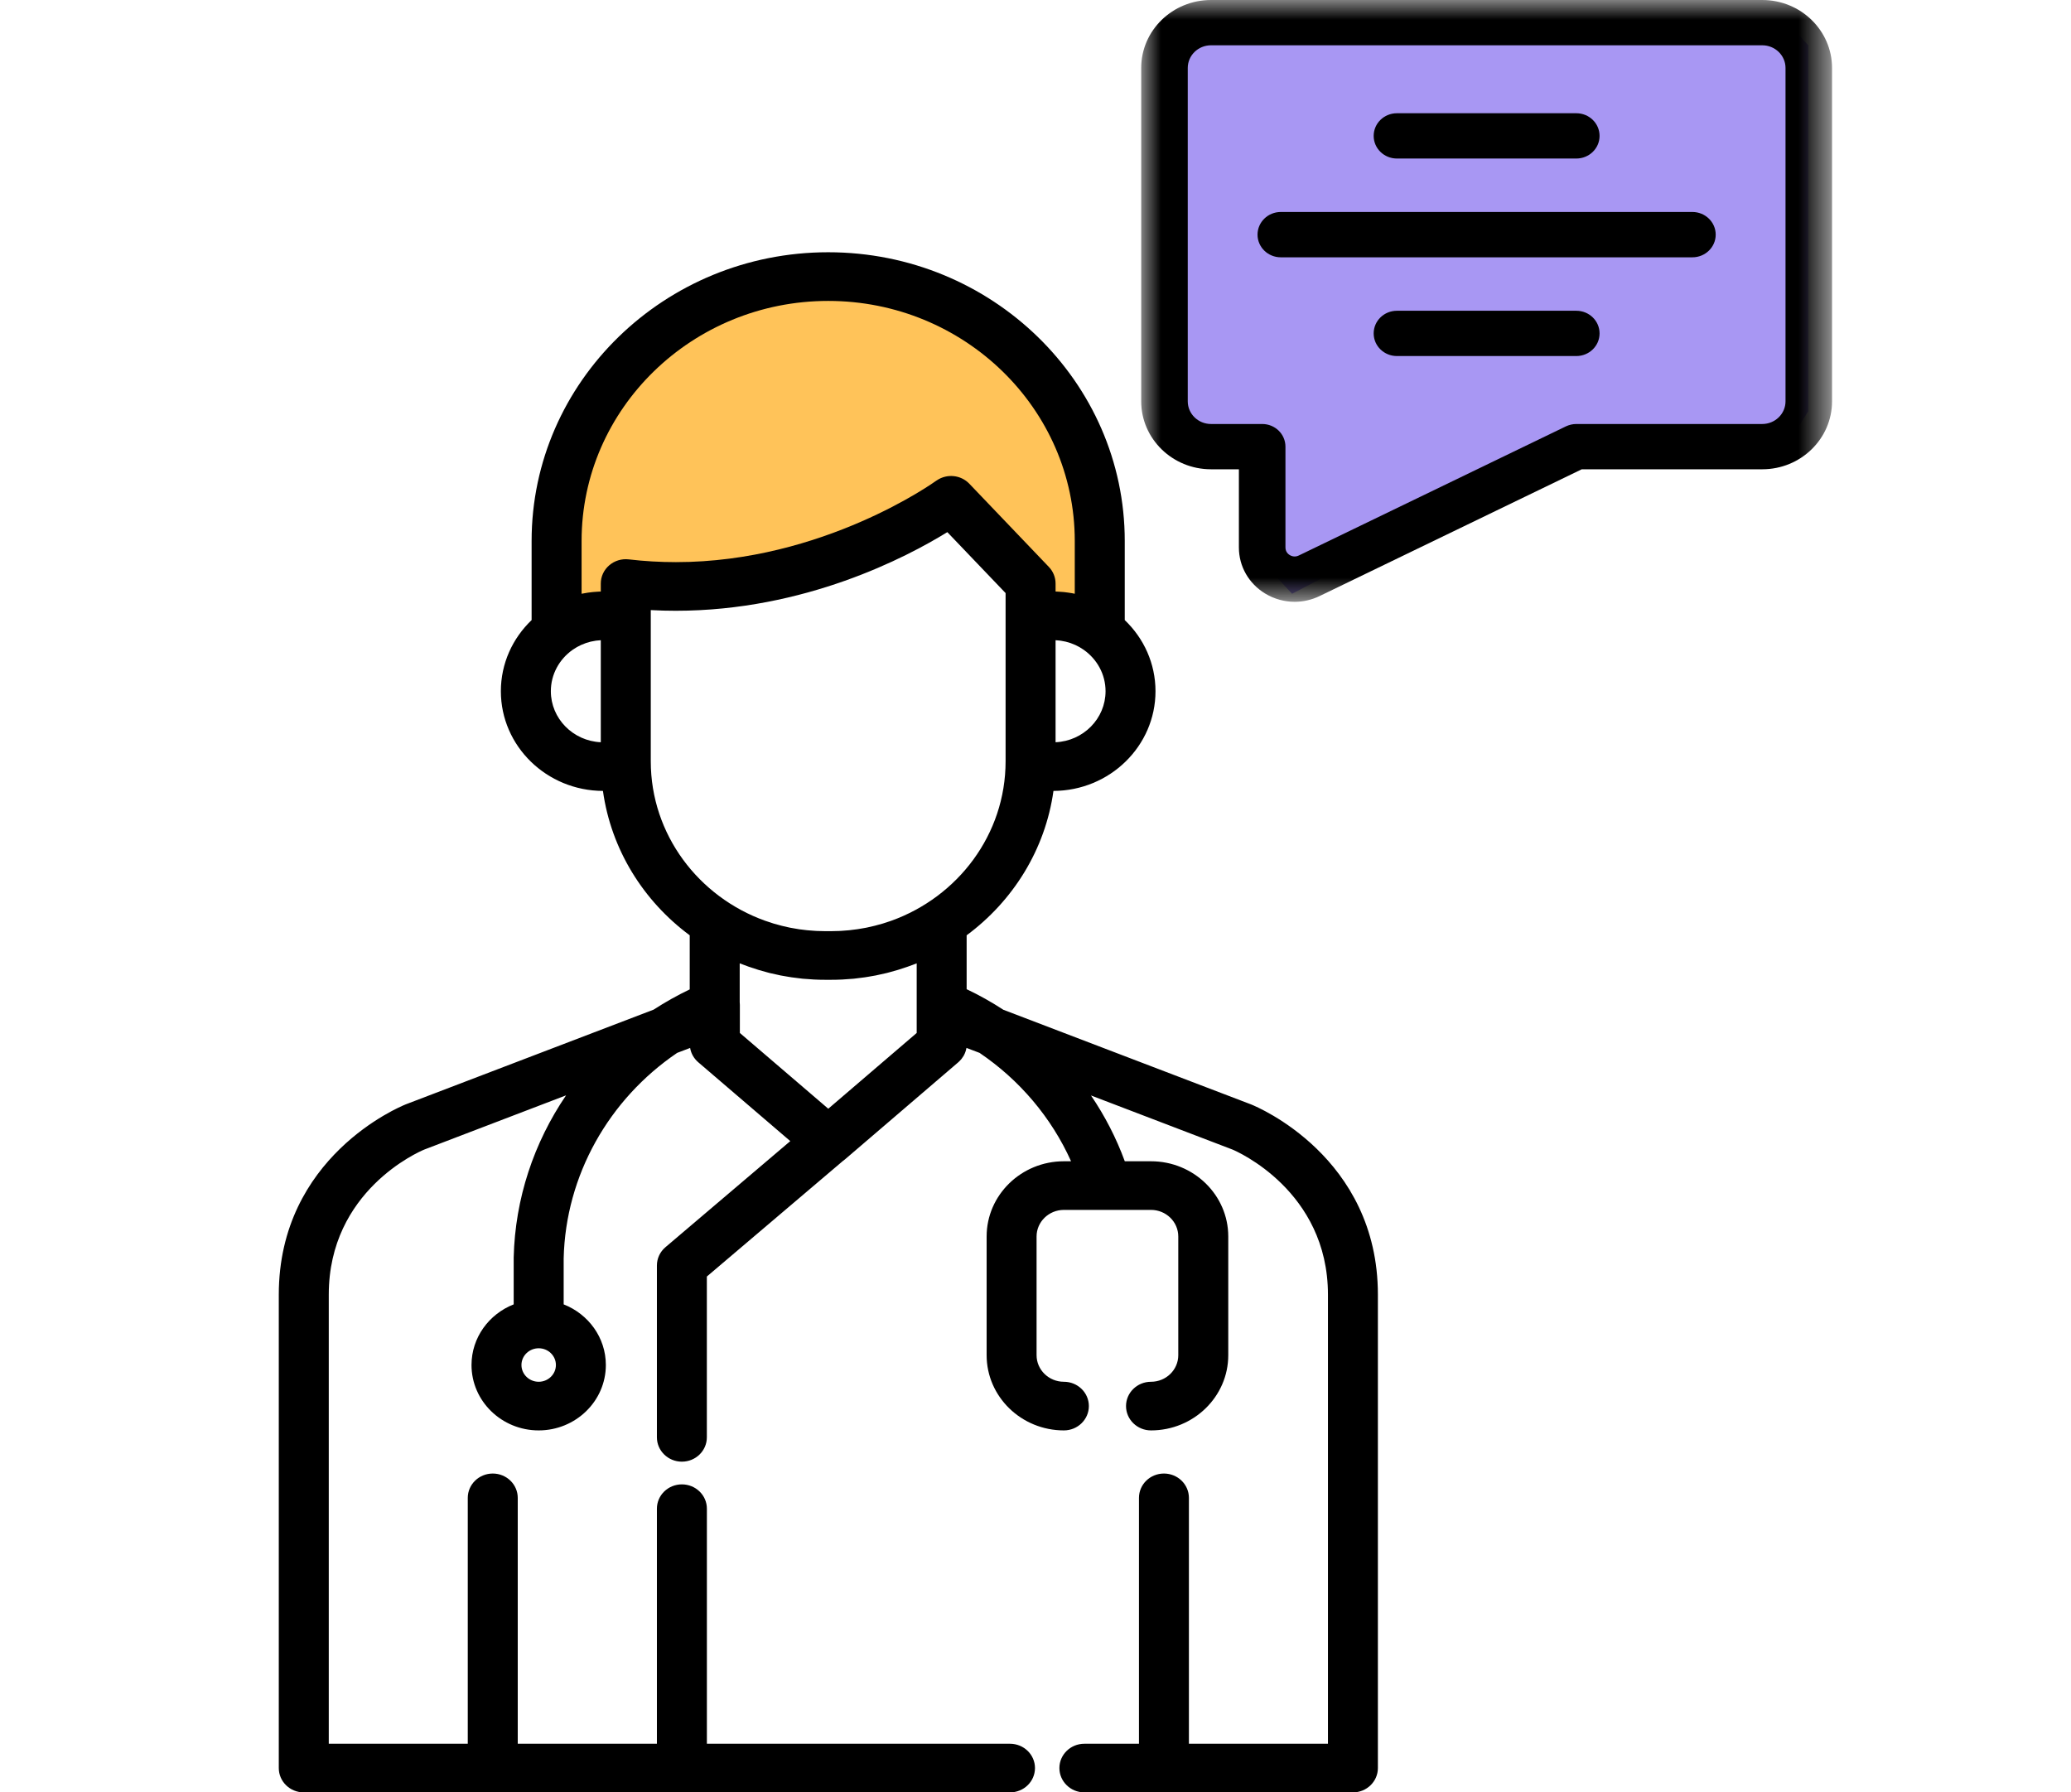 <?xml version="1.0" encoding="UTF-8"?>
<svg width="52px" height="45px" viewBox="0 0 52 45" version="1.1" xmlns="http://www.w3.org/2000/svg" xmlns:xlink="http://www.w3.org/1999/xlink">
    <title>D8EAA6ED-E975-419C-B696-EAA10DEB6039</title>
    <defs>
        <rect id="path-1" x="0" y="0" width="279" height="146" rx="3"></rect>
        <filter x="-17.9%" y="-33.6%" width="135.8%" height="168.5%" filterUnits="objectBoundingBox" id="filter-2">
            <feMorphology radius="1" operator="erode" in="SourceAlpha" result="shadowSpreadOuter1"></feMorphology>
            <feOffset dx="0" dy="1" in="shadowSpreadOuter1" result="shadowOffsetOuter1"></feOffset>
            <feGaussianBlur stdDeviation="17.5" in="shadowOffsetOuter1" result="shadowBlurOuter1"></feGaussianBlur>
            <feColorMatrix values="0 0 0 0 0   0 0 0 0 0   0 0 0 0 0  0 0 0 0.092 0" type="matrix" in="shadowBlurOuter1"></feColorMatrix>
        </filter>
        <polygon id="path-3" points="0 0 17.346 0 17.346 15.109 0 15.109"></polygon>
    </defs>
    <g id="Page-1" stroke="none" stroke-width="1" fill="none" fill-rule="evenodd">
        <g id="women_safe_zone_Desktop-Copy" transform="translate(-935, -741)">
            <g id="Group-11" transform="translate(519, 500)">
                <g id="Group-5" transform="translate(0, 222)">
                    <g id="icons-copy-4" transform="translate(302, 0)">
                        <g id="Rectangle">
                            <use fill="black" fill-opacity="1" filter="url(#filter-2)" xlink:href="#path-1"></use>
                            <use fill="#FFFFFF" fill-rule="evenodd" xlink:href="#path-1"></use>
                        </g>
                        <g id="discourse-icon" transform="translate(114, 19)">
                            <g id="Group" transform="translate(7, 0)">
                                <polygon id="Path-10" fill="#FFC359" points="6.958 15.109 6.958 11.231 9.34 8.371 12.881 7.074 17.121 7.555 19.986 9.965 20.759 13.971 20.759 15.109 19.5 15.607 18.622 14.531 17.121 12.718 15.487 13.36 12.205 14.531 9.34 14.531 8.085 15.607"></polygon>
                                <polygon id="Path-9" fill="#A897F3" points="22.343 1.137 22.343 10.729 24.575 11.231 24.575 13.971 25.442 14.907 32.485 11.231 37.831 11.231 38.403 10.323 38.403 1.137 37.831 0.513 23.191 0.513"></polygon>
                                <path d="M15.375,23.118 C15.373,23.119 15.371,23.119 15.37,23.12 C15.236,23.167 15.1,23.209 14.961,23.243 C14.961,23.243 14.961,23.243 14.96,23.243 C14.897,23.259 14.834,23.273 14.769,23.287 C14.756,23.289 14.742,23.292 14.728,23.295 C14.67,23.306 14.612,23.316 14.553,23.325 C14.545,23.326 14.536,23.328 14.527,23.329 C14.462,23.339 14.395,23.347 14.329,23.354 C14.313,23.356 14.298,23.357 14.282,23.358 C14.23,23.363 14.178,23.367 14.125,23.37 C14.106,23.371 14.087,23.372 14.068,23.373 C14.002,23.376 13.935,23.378 13.867,23.378 L13.722,23.378 C13.654,23.378 13.587,23.376 13.52,23.373 C13.502,23.372 13.483,23.371 13.464,23.37 C13.411,23.367 13.359,23.363 13.306,23.358 C13.291,23.357 13.276,23.356 13.26,23.354 C13.194,23.347 13.127,23.339 13.062,23.33 C13.053,23.328 13.044,23.327 13.036,23.325 C12.977,23.316 12.919,23.306 12.861,23.295 C12.847,23.292 12.834,23.289 12.82,23.287 C12.755,23.273 12.691,23.259 12.628,23.243 L12.628,23.243 C12.489,23.209 12.352,23.167 12.219,23.119 C12.217,23.119 12.216,23.119 12.215,23.118 C10.539,22.519 9.34,20.95 9.34,19.113 L9.34,15.543 L9.34,15.317 C9.55,15.329 9.76,15.334 9.97,15.334 C13.208,15.334 15.769,13.987 16.786,13.36 L18.249,14.89 L18.249,15.543 L18.249,19.113 C18.25,20.949 17.051,22.518 15.375,23.118 L15.375,23.118 Z M16.017,25.934 L13.797,27.836 L11.577,25.934 L11.577,25.229 C11.577,25.207 11.575,25.185 11.573,25.163 L11.573,24.186 C11.638,24.212 11.703,24.236 11.769,24.259 C11.776,24.262 11.783,24.264 11.79,24.267 C11.863,24.293 11.937,24.317 12.012,24.34 C12.026,24.345 12.041,24.35 12.056,24.354 C12.124,24.375 12.192,24.393 12.26,24.411 C12.282,24.417 12.304,24.423 12.326,24.429 C12.389,24.444 12.453,24.458 12.516,24.471 C12.544,24.477 12.572,24.484 12.6,24.49 C12.659,24.501 12.719,24.511 12.779,24.521 C12.812,24.526 12.844,24.532 12.877,24.537 C12.935,24.546 12.993,24.552 13.052,24.559 C13.087,24.563 13.121,24.568 13.156,24.572 C13.219,24.578 13.281,24.581 13.343,24.585 C13.375,24.587 13.406,24.591 13.438,24.592 C13.532,24.597 13.627,24.599 13.722,24.599 L13.867,24.599 C13.962,24.599 14.057,24.597 14.152,24.592 C14.183,24.59 14.215,24.587 14.246,24.585 C14.309,24.581 14.371,24.578 14.433,24.572 C14.468,24.568 14.503,24.563 14.538,24.559 C14.596,24.552 14.655,24.546 14.713,24.537 C14.746,24.532 14.778,24.526 14.811,24.521 C14.87,24.511 14.93,24.501 14.989,24.49 C15.018,24.484 15.046,24.477 15.074,24.471 C15.137,24.458 15.201,24.444 15.263,24.429 C15.286,24.423 15.308,24.416 15.33,24.411 C15.398,24.393 15.466,24.374 15.533,24.354 C15.549,24.35 15.564,24.344 15.579,24.34 C15.653,24.317 15.726,24.293 15.799,24.267 C15.807,24.264 15.815,24.261 15.823,24.258 C15.888,24.235 15.953,24.212 16.017,24.186 L16.017,25.934 Z M8.297,14.193 C8.162,14.309 8.085,14.475 8.085,14.65 L8.085,14.852 C8.072,14.852 8.059,14.853 8.046,14.853 C8.028,14.854 8.011,14.855 7.994,14.856 C7.967,14.857 7.939,14.859 7.912,14.862 C7.899,14.863 7.885,14.864 7.871,14.866 C7.838,14.869 7.806,14.873 7.773,14.878 C7.766,14.879 7.758,14.88 7.751,14.881 C7.701,14.888 7.652,14.897 7.603,14.907 L7.603,13.581 C7.603,10.258 10.381,7.555 13.795,7.555 C17.209,7.555 19.986,10.258 19.986,13.581 L19.986,14.907 C19.938,14.896 19.888,14.888 19.838,14.881 C19.832,14.88 19.825,14.879 19.818,14.878 C19.785,14.873 19.751,14.869 19.718,14.865 C19.705,14.864 19.691,14.863 19.678,14.862 C19.65,14.859 19.623,14.857 19.595,14.856 C19.578,14.855 19.561,14.854 19.544,14.853 C19.531,14.853 19.517,14.852 19.504,14.851 L19.504,14.65 C19.504,14.496 19.444,14.347 19.336,14.234 L17.339,12.145 C17.126,11.922 16.778,11.887 16.524,12.059 C16.516,12.064 16.509,12.068 16.502,12.073 C16.474,12.094 13.667,14.113 9.971,14.113 C9.575,14.113 9.177,14.09 8.788,14.044 C8.61,14.023 8.431,14.077 8.297,14.193 L8.297,14.193 Z M8.085,18.635 C7.388,18.603 6.831,18.04 6.831,17.354 C6.831,16.928 7.045,16.551 7.374,16.317 C7.382,16.312 7.39,16.307 7.397,16.302 C7.422,16.285 7.448,16.269 7.475,16.253 C7.482,16.249 7.49,16.244 7.497,16.24 C7.526,16.225 7.554,16.21 7.584,16.196 C7.59,16.193 7.596,16.19 7.602,16.188 C7.636,16.173 7.67,16.159 7.705,16.147 C7.708,16.146 7.71,16.145 7.712,16.144 C7.788,16.118 7.868,16.099 7.949,16.087 C7.959,16.086 7.969,16.085 7.978,16.083 C8.008,16.08 8.037,16.077 8.067,16.075 C8.073,16.075 8.079,16.075 8.085,16.074 L8.085,18.635 Z M20.006,16.196 C20.035,16.21 20.064,16.224 20.092,16.24 C20.1,16.244 20.108,16.249 20.115,16.253 C20.141,16.269 20.167,16.285 20.192,16.302 C20.2,16.307 20.208,16.312 20.216,16.318 C20.544,16.551 20.759,16.928 20.759,17.354 C20.759,18.041 20.202,18.603 19.504,18.635 L19.504,16.074 C19.51,16.075 19.516,16.075 19.523,16.075 C19.552,16.077 19.582,16.08 19.611,16.083 C19.621,16.085 19.631,16.085 19.64,16.087 C19.722,16.099 19.801,16.118 19.877,16.144 C19.88,16.145 19.882,16.146 19.885,16.147 C19.92,16.159 19.954,16.173 19.987,16.188 C19.994,16.19 20,16.193 20.006,16.196 L20.006,16.196 Z M6.526,34.691 C6.287,34.691 6.093,34.502 6.093,34.27 C6.093,34.038 6.287,33.85 6.526,33.85 C6.764,33.85 6.958,34.038 6.958,34.27 C6.958,34.502 6.764,34.691 6.526,34.691 L6.526,34.691 Z M24.421,27.731 C24.418,27.73 24.415,27.729 24.411,27.727 L18.192,25.351 C17.899,25.16 17.592,24.987 17.271,24.835 L17.271,23.482 C18.435,22.621 19.245,21.331 19.451,19.857 C20.865,19.852 22.013,18.731 22.013,17.354 C22.013,16.655 21.717,16.022 21.241,15.568 L21.241,13.581 C21.241,9.585 17.901,6.333 13.795,6.333 C9.689,6.333 6.348,9.585 6.348,13.581 L6.348,15.568 C5.872,16.023 5.576,16.655 5.576,17.354 C5.576,18.731 6.725,19.852 8.139,19.857 C8.345,21.331 9.155,22.621 10.318,23.482 L10.318,24.84 C10.003,24.991 9.7,25.161 9.412,25.348 L3.186,27.727 C3.183,27.729 3.18,27.73 3.177,27.731 C3.047,27.783 0,29.042 0,32.505 L0,44.389 C0,44.727 0.281,45 0.627,45 L18.359,45 C18.706,45 18.987,44.727 18.987,44.389 C18.987,44.052 18.706,43.779 18.359,43.779 L10.749,43.779 L10.749,37.877 C10.749,37.54 10.468,37.267 10.121,37.267 C9.775,37.267 9.494,37.54 9.494,37.877 L9.494,43.779 L6,43.779 L6,37.606 C6,37.269 5.719,36.995 5.373,36.995 C5.026,36.995 4.745,37.269 4.745,37.606 L4.745,43.779 L1.255,43.779 L1.255,32.504 C1.255,29.896 3.521,28.916 3.651,28.862 L7.213,27.5 C6.405,28.688 5.933,30.092 5.898,31.57 C5.898,31.575 5.898,31.579 5.898,31.584 L5.898,32.748 C5.278,32.991 4.839,33.581 4.839,34.27 C4.839,35.176 5.595,35.912 6.525,35.912 C7.455,35.912 8.212,35.176 8.212,34.27 C8.212,33.581 7.773,32.991 7.153,32.748 L7.153,31.591 C7.203,29.509 8.286,27.599 10.002,26.434 L10.328,26.31 C10.351,26.447 10.422,26.574 10.531,26.668 L12.843,28.649 L9.709,31.312 C9.572,31.428 9.494,31.595 9.494,31.772 L9.494,36.086 C9.494,36.423 9.775,36.697 10.121,36.697 C10.468,36.697 10.748,36.423 10.748,36.086 L10.748,32.049 L14.166,29.146 C14.182,29.135 14.198,29.123 14.213,29.11 L17.063,26.668 C17.088,26.646 17.11,26.622 17.131,26.598 C17.134,26.594 17.138,26.59 17.141,26.587 C17.16,26.562 17.178,26.536 17.194,26.51 C17.196,26.505 17.198,26.501 17.201,26.497 C17.232,26.441 17.253,26.38 17.265,26.316 C17.265,26.314 17.267,26.311 17.267,26.309 L17.596,26.434 C18.602,27.116 19.399,28.056 19.893,29.155 L19.713,29.155 C18.643,29.155 17.773,30.002 17.773,31.043 L17.773,34.024 C17.773,35.065 18.643,35.912 19.713,35.912 C20.059,35.912 20.34,35.638 20.34,35.301 C20.34,34.964 20.059,34.691 19.713,34.691 C19.335,34.691 19.027,34.392 19.027,34.024 L19.027,31.043 C19.027,30.676 19.335,30.376 19.713,30.376 L21.9,30.376 C22.278,30.376 22.585,30.676 22.585,31.043 L22.585,34.024 C22.585,34.392 22.278,34.691 21.9,34.691 C21.554,34.691 21.273,34.964 21.273,35.301 C21.273,35.638 21.554,35.912 21.9,35.912 C22.97,35.912 23.84,35.065 23.84,34.024 L23.84,31.043 C23.84,30.002 22.97,29.155 21.9,29.155 L21.242,29.155 C21.027,28.569 20.741,28.015 20.393,27.503 L23.946,28.861 C24.042,28.901 26.343,29.893 26.343,32.504 L26.343,43.779 L22.852,43.779 L22.852,37.606 C22.852,37.268 22.571,36.995 22.225,36.995 C21.878,36.995 21.598,37.268 21.598,37.606 L21.598,43.779 L20.227,43.779 C19.881,43.779 19.6,44.052 19.6,44.389 C19.6,44.726 19.881,45 20.227,45 L26.97,45 C27.316,45 27.597,44.726 27.597,44.389 L27.597,32.504 C27.597,29.042 24.55,27.783 24.421,27.731 L24.421,27.731 Z" id="Fill-1" fill="#000000"></path>
                                <g id="Group-5" transform="translate(21.654, 0)">
                                    <mask id="mask-4" fill="white">
                                        <use xlink:href="#path-3"></use>
                                    </mask>
                                    <g id="Clip-4"></g>
                                    <path d="M1.753,1.137 C1.43,1.137 1.169,1.392 1.169,1.706 L1.169,10.076 C1.169,10.39 1.43,10.645 1.753,10.645 L3.038,10.645 C3.361,10.645 3.622,10.899 3.622,11.214 L3.622,13.745 C3.622,13.855 3.691,13.912 3.731,13.937 C3.773,13.961 3.857,13.995 3.956,13.947 L10.665,10.704 C10.746,10.666 10.835,10.645 10.925,10.645 L15.594,10.645 C15.916,10.645 16.178,10.39 16.178,10.076 L16.178,1.706 C16.178,1.392 15.916,1.137 15.594,1.137 L1.753,1.137 Z M3.853,15.109 C3.597,15.109 3.343,15.04 3.116,14.904 C2.701,14.653 2.453,14.22 2.453,13.745 L2.453,11.782 L1.753,11.782 C0.786,11.782 0,11.017 0,10.076 L0,1.706 C0,0.765 0.786,-2.26561006e-05 1.753,-2.26561006e-05 L15.594,-2.26561006e-05 C16.56,-2.26561006e-05 17.346,0.765 17.346,1.706 L17.346,10.076 C17.346,11.017 16.56,11.782 15.594,11.782 L11.062,11.782 L4.477,14.966 C4.278,15.062 4.065,15.109 3.853,15.109 L3.853,15.109 Z" id="Fill-3" fill="#000000" mask="url(#mask-4)"></path>
                                </g>
                                <path d="M32.579,8.939 L28.075,8.939 C27.752,8.939 27.491,8.685 27.491,8.371 C27.491,8.056 27.752,7.802 28.075,7.802 L32.579,7.802 C32.902,7.802 33.163,8.056 33.163,8.371 C33.163,8.685 32.902,8.939 32.579,8.939" id="Fill-6" fill="#000000"></path>
                                <path d="M35.494,6.46 L25.159,6.46 C24.836,6.46 24.575,6.205 24.575,5.891 C24.575,5.577 24.836,5.322 25.159,5.322 L35.494,5.322 C35.817,5.322 36.079,5.577 36.079,5.891 C36.079,6.205 35.817,6.46 35.494,6.46" id="Fill-8" fill="#000000"></path>
                                <path d="M32.579,3.98 L28.075,3.98 C27.752,3.98 27.491,3.726 27.491,3.412 C27.491,3.097 27.752,2.843 28.075,2.843 L32.579,2.843 C32.902,2.843 33.163,3.097 33.163,3.412 C33.163,3.726 32.902,3.98 32.579,3.98" id="Fill-10" fill="#000000"></path>
                            </g>
                        </g>
                    </g>
                </g>
            </g>
        </g>
    </g>
</svg>